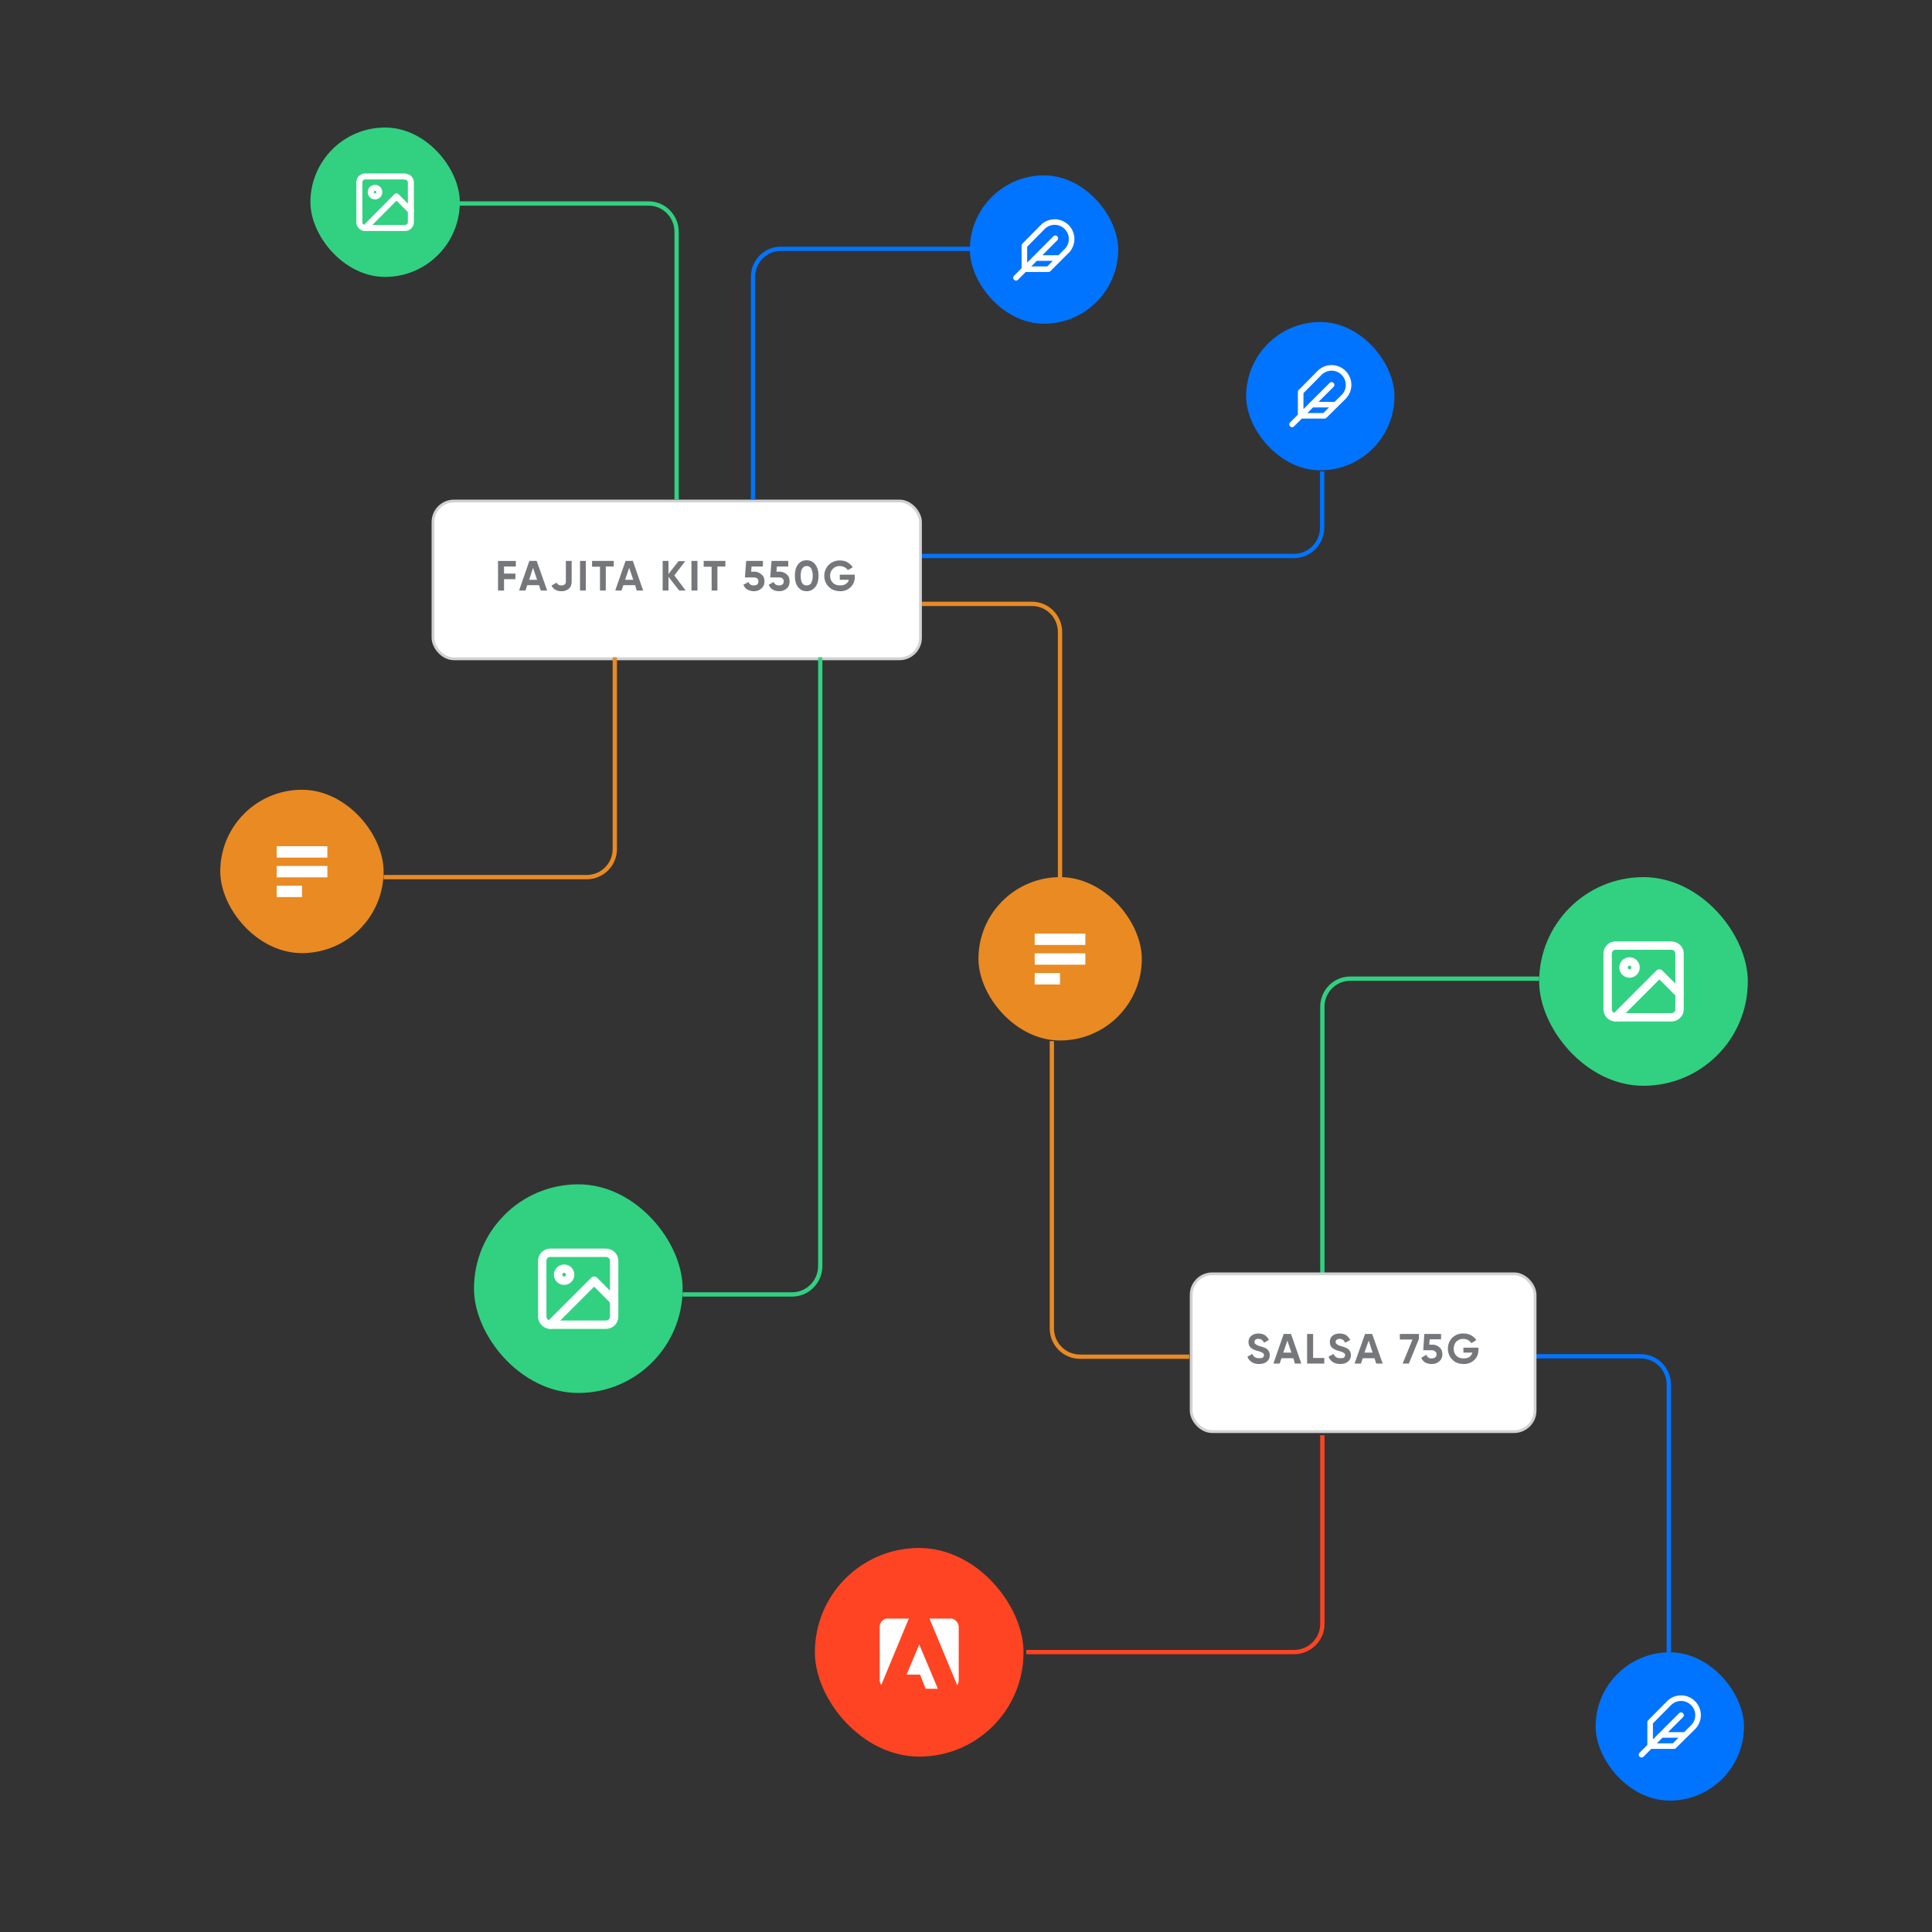 <svg xmlns="http://www.w3.org/2000/svg" fill="none" viewBox="0 0 900 900"><rect x="0" y="0" width="900" height="900" fill="#333333" stroke="none"/><g clip-path="url(#a)"><rect width="227.1" height="73.5" x="201.7" y="233.4" fill="#fff" rx="9.8"/><path fill="#75777B" d="M240.3 261.3v2.6h-5.5v3.3h5.3v2.6h-5.3v5.3H232v-13.8h8.2Zm14.6 13.8h-3l-.8-2.5h-5.5l-.8 2.5h-3l4.8-13.8h3.4l4.9 13.8Zm-6.6-10.6-1.8 5.6h3.7l-1.9-5.6Zm13.2 10.9c-2.2 0-3.7-.9-4.6-2.6l2.4-1.4c.4.9 1.2 1.3 2.2 1.3.7 0 1.2-.1 1.6-.5.4-.3.5-.8.5-1.4v-9.5h2.7v9.5c0 1.5-.4 2.6-1.3 3.4a5 5 0 0 1-3.5 1.2Zm8.7-.3v-13.8h2.7v13.8h-2.7Zm5.6-13.8h10.1v2.6h-3.7v11.2h-2.7V264h-3.7v-2.6Zm23.8 13.8h-3l-.7-2.5h-5.5l-.9 2.5h-2.9l4.8-13.8h3.4l4.8 13.8Zm-6.5-10.6-1.9 5.6h3.8l-1.9-5.6Zm21 3.5 5.3 7.1h-3l-5-6.4v6.4h-2.7v-13.8h2.7v6.1l4.7-6h3.1l-5 6.6Zm8 7.1v-13.8h2.8v13.8h-2.7Zm5.7-13.8h10.1v2.6h-3.7v11.2h-2.7V264h-3.7v-2.6Zm22.1 5h1.5c1.3 0 2.4.5 3.3 1.3 1 .7 1.4 1.8 1.4 3.3 0 1.4-.5 2.5-1.5 3.3-1 .8-2 1.2-3.5 1.2-1 0-2-.3-3-.8a4.4 4.4 0 0 1-1.8-2.2l2.4-1.3c.3 1 1.1 1.6 2.4 1.6.7 0 1.3-.1 1.7-.5.3-.3.5-.8.5-1.3 0-.6-.1-1-.5-1.4-.4-.3-1-.5-1.6-.5H347l.6-7.7h7.8v2.6h-5.3l-.2 2.5Zm11.8 0h1.4c1.4 0 2.5.5 3.4 1.3.9.7 1.3 1.8 1.3 3.3 0 1.4-.4 2.5-1.4 3.3-1 .8-2 1.2-3.5 1.2-1.1 0-2.1-.3-3-.8a4.4 4.4 0 0 1-1.8-2.2l2.3-1.3c.4 1 1.2 1.6 2.5 1.6.7 0 1.3-.1 1.6-.5.4-.3.6-.8.6-1.3 0-.6-.2-1-.5-1.4-.4-.3-1-.5-1.6-.5h-4.2l.6-7.7h7.8v2.6h-5.3l-.2 2.5Zm14 9.1c-1.7 0-3-.7-4-2s-1.4-3-1.4-5.2c0-2.1.4-3.9 1.4-5.2 1-1.3 2.3-2 4-2 1.8 0 3.2.7 4.1 2 1 1.3 1.5 3 1.5 5.2s-.5 4-1.5 5.2c-1 1.3-2.3 2-4 2Zm2.9-7.2c0-1.4-.3-2.6-.7-3.3a2.3 2.3 0 0 0-2.1-1.2c-1 0-1.6.4-2.1 1.2-.5.7-.7 1.9-.7 3.3 0 1.5.2 2.6.7 3.4.5.8 1.1 1.1 2 1.1 1 0 1.7-.3 2.2-1.1.4-.8.7-2 .7-3.4Zm12.6-.5h7v1c0 2-.7 3.6-2 4.9a6.7 6.7 0 0 1-4.8 1.8c-2.1 0-4-.7-5.3-2a7 7 0 0 1-2.1-5.2 7 7 0 0 1 2-5 7 7 0 0 1 5.2-2.1c1.3 0 2.5.2 3.5.8 1 .6 2 1.4 2.5 2.4l-2.3 1.3c-.3-.6-.8-1-1.5-1.4-.7-.3-1.4-.5-2.2-.5-1.3 0-2.4.4-3.2 1.3-.9.8-1.3 2-1.3 3.2 0 1.3.4 2.4 1.3 3.3.8.8 2 1.2 3.4 1.2 1 0 2-.2 2.6-.7.7-.4 1.2-1 1.4-1.9h-4.2v-2.4Z"/><rect width="227.1" height="73.5" x="201.7" y="233.4" stroke="#D2D2D4" stroke-width="1.3" rx="9.8"/><rect width="69.1" height="69.1" x="743.3" y="769.7" fill="#0074FF" rx="34.6"/><path stroke="#fff" stroke-linecap="round" stroke-linejoin="round" stroke-width="2.6" d="M788.7 804.6a7.9 7.9 0 0 0-11.2-11.2l-8.8 8.9v11.1h11.1l8.9-8.8ZM783.1 799l-18.4 18.4M785 808.2h-11"/><rect width="76.1" height="76.1" x="455.8" y="408.6" fill="#E98A23" rx="38.1"/><path fill="#fff" d="M482 434.9h23.6v5.3H482zM482 444.1h23.6v5.3H482zM482 453.3h11.8v5.3H482z"/><rect width="76.1" height="76.1" x="102.6" y="367.9" fill="#E98A23" rx="38.1"/><path fill="#fff" d="M128.9 394.2h23.6v5.3h-23.6zM128.9 403.4h23.6v5.3h-23.6zM128.9 412.6h11.8v5.3h-11.8z"/><path stroke="#31D181" stroke-width="2" d="M318 603H369c7.3 0 13.1-6 13.1-13.2V306.2"/><path stroke="#E98A23" stroke-width="2" d="M178.7 408.6h94.6c7.2 0 13.1-5.8 13.1-13.1v-89.3M429.5 281.3h51.2c7.3 0 13.1 5.9 13.1 13.1v114.2"/><path stroke="#0074FF" stroke-width="2" d="M429.5 259h173.3c7.3 0 13.1-6 13.1-13.2v-26.2"/><path stroke="#E98A23" stroke-width="2" d="M554 632h-50.9c-7.2 0-13.1-5.9-13.1-13.1V485"/><path stroke="#31D181" stroke-width="2" d="M214.2 94.8h88c7.2 0 13 6 13 13.2v124.7M717 455.9h-88c-7.2 0-13 5.9-13 13.1v124.8"/><path stroke="#0074FF" stroke-width="2" d="M451.8 115.9h-88c-7.2 0-13 5.8-13 13v103.8M676.3 631.8h88c7.2 0 13.1 5.9 13.1 13.2v124.7"/><path stroke="#FF4423" stroke-width="2" d="M616 668.6v88c0 7.2-6 13-13.2 13H478.1"/><rect width="97.2" height="97.2" x="379.6" y="721.1" fill="#FF4423" rx="48.6"/><g fill="#fff" clip-path="url(#b)"><path d="M433 754h13.6v32.7L433 754ZM423.4 754h-13.6v32.7l13.6-32.8ZM428.2 766l8.7 20.7h-5.7l-2.6-6.6h-6.3l5.9-14Z"/></g><rect width="69.6" height="69.6" x="144.6" y="59.4" fill="#31D181" rx="34.8"/><path stroke="#fff" stroke-linecap="round" stroke-linejoin="round" stroke-width="2.8" d="M188.7 82.2h-18.6a2.7 2.7 0 0 0-2.7 2.7v18.6c0 1.5 1.2 2.7 2.7 2.7h18.6c1.5 0 2.7-1.2 2.7-2.7V85c0-1.5-1.2-2.7-2.7-2.7Z"/><path stroke="#fff" stroke-linecap="round" stroke-linejoin="round" stroke-width="2.8" d="M174.7 91.5a2 2 0 1 0 0-4 2 2 0 0 0 0 4ZM191.4 98.2l-6.7-6.7-14.6 14.7"/><rect width="69.1" height="69.1" x="451.8" y="81.7" fill="#0074FF" rx="34.6"/><path stroke="#fff" stroke-linecap="round" stroke-linejoin="round" stroke-width="2.6" d="M497.2 116.6a7.9 7.9 0 0 0-11.1-11.2l-8.9 9v11h11.2l8.8-8.8ZM491.6 111l-18.3 18.4M493.6 120.2h-11.2"/><rect width="69.1" height="69.1" x="580.5" y="150" fill="#0074FF" rx="34.6"/><path stroke="#fff" stroke-linecap="round" stroke-linejoin="round" stroke-width="2.6" d="M625.9 184.9a7.9 7.9 0 1 0-11.2-11.2l-8.8 8.9v11.1H617l8.9-8.8ZM620.3 179.3l-18.4 18.4M622.3 188.5H611"/><rect width="97.2" height="97.2" x="220.8" y="551.7" fill="#31D181" rx="48.6"/><path stroke="#fff" stroke-linecap="round" stroke-linejoin="round" stroke-width="3.9" d="M282.3 583.6h-26c-2 0-3.7 1.6-3.7 3.7v26c0 2 1.7 3.8 3.7 3.8h26c2.1 0 3.8-1.7 3.8-3.8v-26c0-2-1.7-3.7-3.8-3.7Z"/><path stroke="#fff" stroke-linecap="round" stroke-linejoin="round" stroke-width="3.9" d="M262.8 596.6a2.8 2.8 0 1 0 0-5.6 2.8 2.8 0 0 0 0 5.6ZM286 605.9l-9.2-9.3-20.5 20.5"/><rect width="97.2" height="97.2" x="717" y="408.6" fill="#31D181" rx="48.6"/><path stroke="#fff" stroke-linecap="round" stroke-linejoin="round" stroke-width="3.9" d="M778.6 440.5h-26c-2 0-3.7 1.6-3.7 3.7v26c0 2 1.6 3.7 3.7 3.7h26c2 0 3.8-1.6 3.8-3.7v-26c0-2-1.7-3.7-3.8-3.7Z"/><path stroke="#fff" stroke-linecap="round" stroke-linejoin="round" stroke-width="3.9" d="M759.1 453.5a2.8 2.8 0 1 0 0-5.6 2.8 2.8 0 0 0 0 5.6ZM782.3 462.8l-9.3-9.3-20.4 20.4"/><rect width="160.2" height="73.5" x="554.9" y="593.4" fill="#fff" rx="9.8"/><path fill="#75777B" d="M586.5 635.4c-1.4 0-2.5-.3-3.4-.9a5 5 0 0 1-2-2.5l2.3-1.3c.5 1.4 1.6 2 3.2 2 .7 0 1.2 0 1.6-.3.4-.3.6-.6.6-1 0-.6-.2-1-.7-1.2-.4-.3-1.2-.6-2.3-.9-1.2-.3-2.2-.8-2.9-1.3-.8-.6-1.3-1.6-1.3-2.8 0-1.3.5-2.3 1.4-3 .8-.7 2-1 3.2-1 1 0 2 .2 2.9.7.9.6 1.5 1.3 2 2.3l-2.3 1.3c-.5-1.2-1.4-1.8-2.6-1.8a2 2 0 0 0-1.4.4c-.3.3-.4.6-.4 1 0 .5.1.8.5 1 .4.4 1 .7 2 1l1 .3a13 13 0 0 1 1.8.7 3.5 3.5 0 0 1 1.8 3.2c0 1.3-.5 2.3-1.4 3-1 .8-2.1 1.1-3.6 1.1Zm19.7-.2h-3l-.7-2.5H597l-.9 2.5h-2.9l4.8-13.8h3.4l4.8 13.8Zm-6.5-10.7-1.9 5.6h3.8l-1.9-5.6Zm12-3.1v11.2h5.2v2.6h-8v-13.8h2.8Zm12.6 14c-1.3 0-2.5-.3-3.4-.9a5 5 0 0 1-2-2.5l2.3-1.3c.6 1.4 1.6 2 3.2 2 .7 0 1.3 0 1.6-.3.4-.3.6-.6.6-1 0-.6-.2-1-.7-1.2-.4-.3-1.2-.6-2.3-.9-1.2-.3-2.1-.8-2.8-1.3-.9-.6-1.3-1.6-1.3-2.8 0-1.3.4-2.3 1.3-3 .9-.7 2-1 3.2-1 1.1 0 2 .2 3 .7.8.6 1.4 1.3 2 2.3l-2.4 1.3c-.5-1.2-1.4-1.8-2.6-1.8a2 2 0 0 0-1.3.4c-.4.3-.5.6-.5 1 0 .5.2.8.5 1 .4.4 1.1.7 2.1 1l1 .3a12.7 12.7 0 0 1 1.7.7 3.5 3.5 0 0 1 1.8 3.2c0 1.3-.5 2.3-1.4 3-1 .8-2.1 1.1-3.6 1.1Zm19.8-.2h-3l-.8-2.5h-5.5l-.8 2.5h-3l4.9-13.8h3.3l4.9 13.8Zm-6.5-10.7-2 5.6h3.8l-1.8-5.6Zm14.5-.5v-2.6h8.9v2.3l-4.7 11.5h-2.9L658 624h-6Zm13.6 2.4h1.5c1.3 0 2.4.4 3.3 1.2 1 .8 1.4 1.9 1.4 3.3s-.5 2.5-1.5 3.3c-.9.8-2 1.2-3.5 1.2-1 0-2-.2-3-.7a4.4 4.4 0 0 1-1.8-2.2l2.4-1.4c.3 1.1 1.1 1.7 2.4 1.7.7 0 1.3-.2 1.7-.5.4-.3.6-.8.6-1.4 0-.6-.2-1-.6-1.3-.4-.4-1-.6-1.6-.6H663l.5-7.6h7.8v2.5H666l-.2 2.5Zm16 1.4h7v1c0 2-.7 3.6-2 4.8a6.7 6.7 0 0 1-4.8 1.8c-2.2 0-4-.6-5.3-2a7 7 0 0 1-2.1-5.1 7 7 0 0 1 2-5.1 7 7 0 0 1 5.2-2c1.3 0 2.4.2 3.5.8 1 .5 1.9 1.3 2.5 2.3l-2.3 1.4c-.4-.6-.8-1-1.5-1.4-.7-.4-1.4-.6-2.2-.6-1.4 0-2.4.5-3.3 1.3-.8.9-1.2 2-1.2 3.3 0 1.3.4 2.4 1.2 3.2.9.9 2 1.3 3.5 1.3 1 0 1.9-.2 2.6-.7.7-.5 1.1-1.1 1.4-2h-4.2v-2.3Z"/><rect width="160.2" height="73.5" x="554.9" y="593.4" stroke="#D2D2D4" stroke-width="1.3" rx="9.8"/></g><defs><clipPath id="a"><path fill="#fff" d="M0 0h900v900H0z"/></clipPath><clipPath id="b"><rect width="36.8" height="32.8" x="409.8" y="753.9" fill="#fff" rx="3.9"/></clipPath></defs></svg>